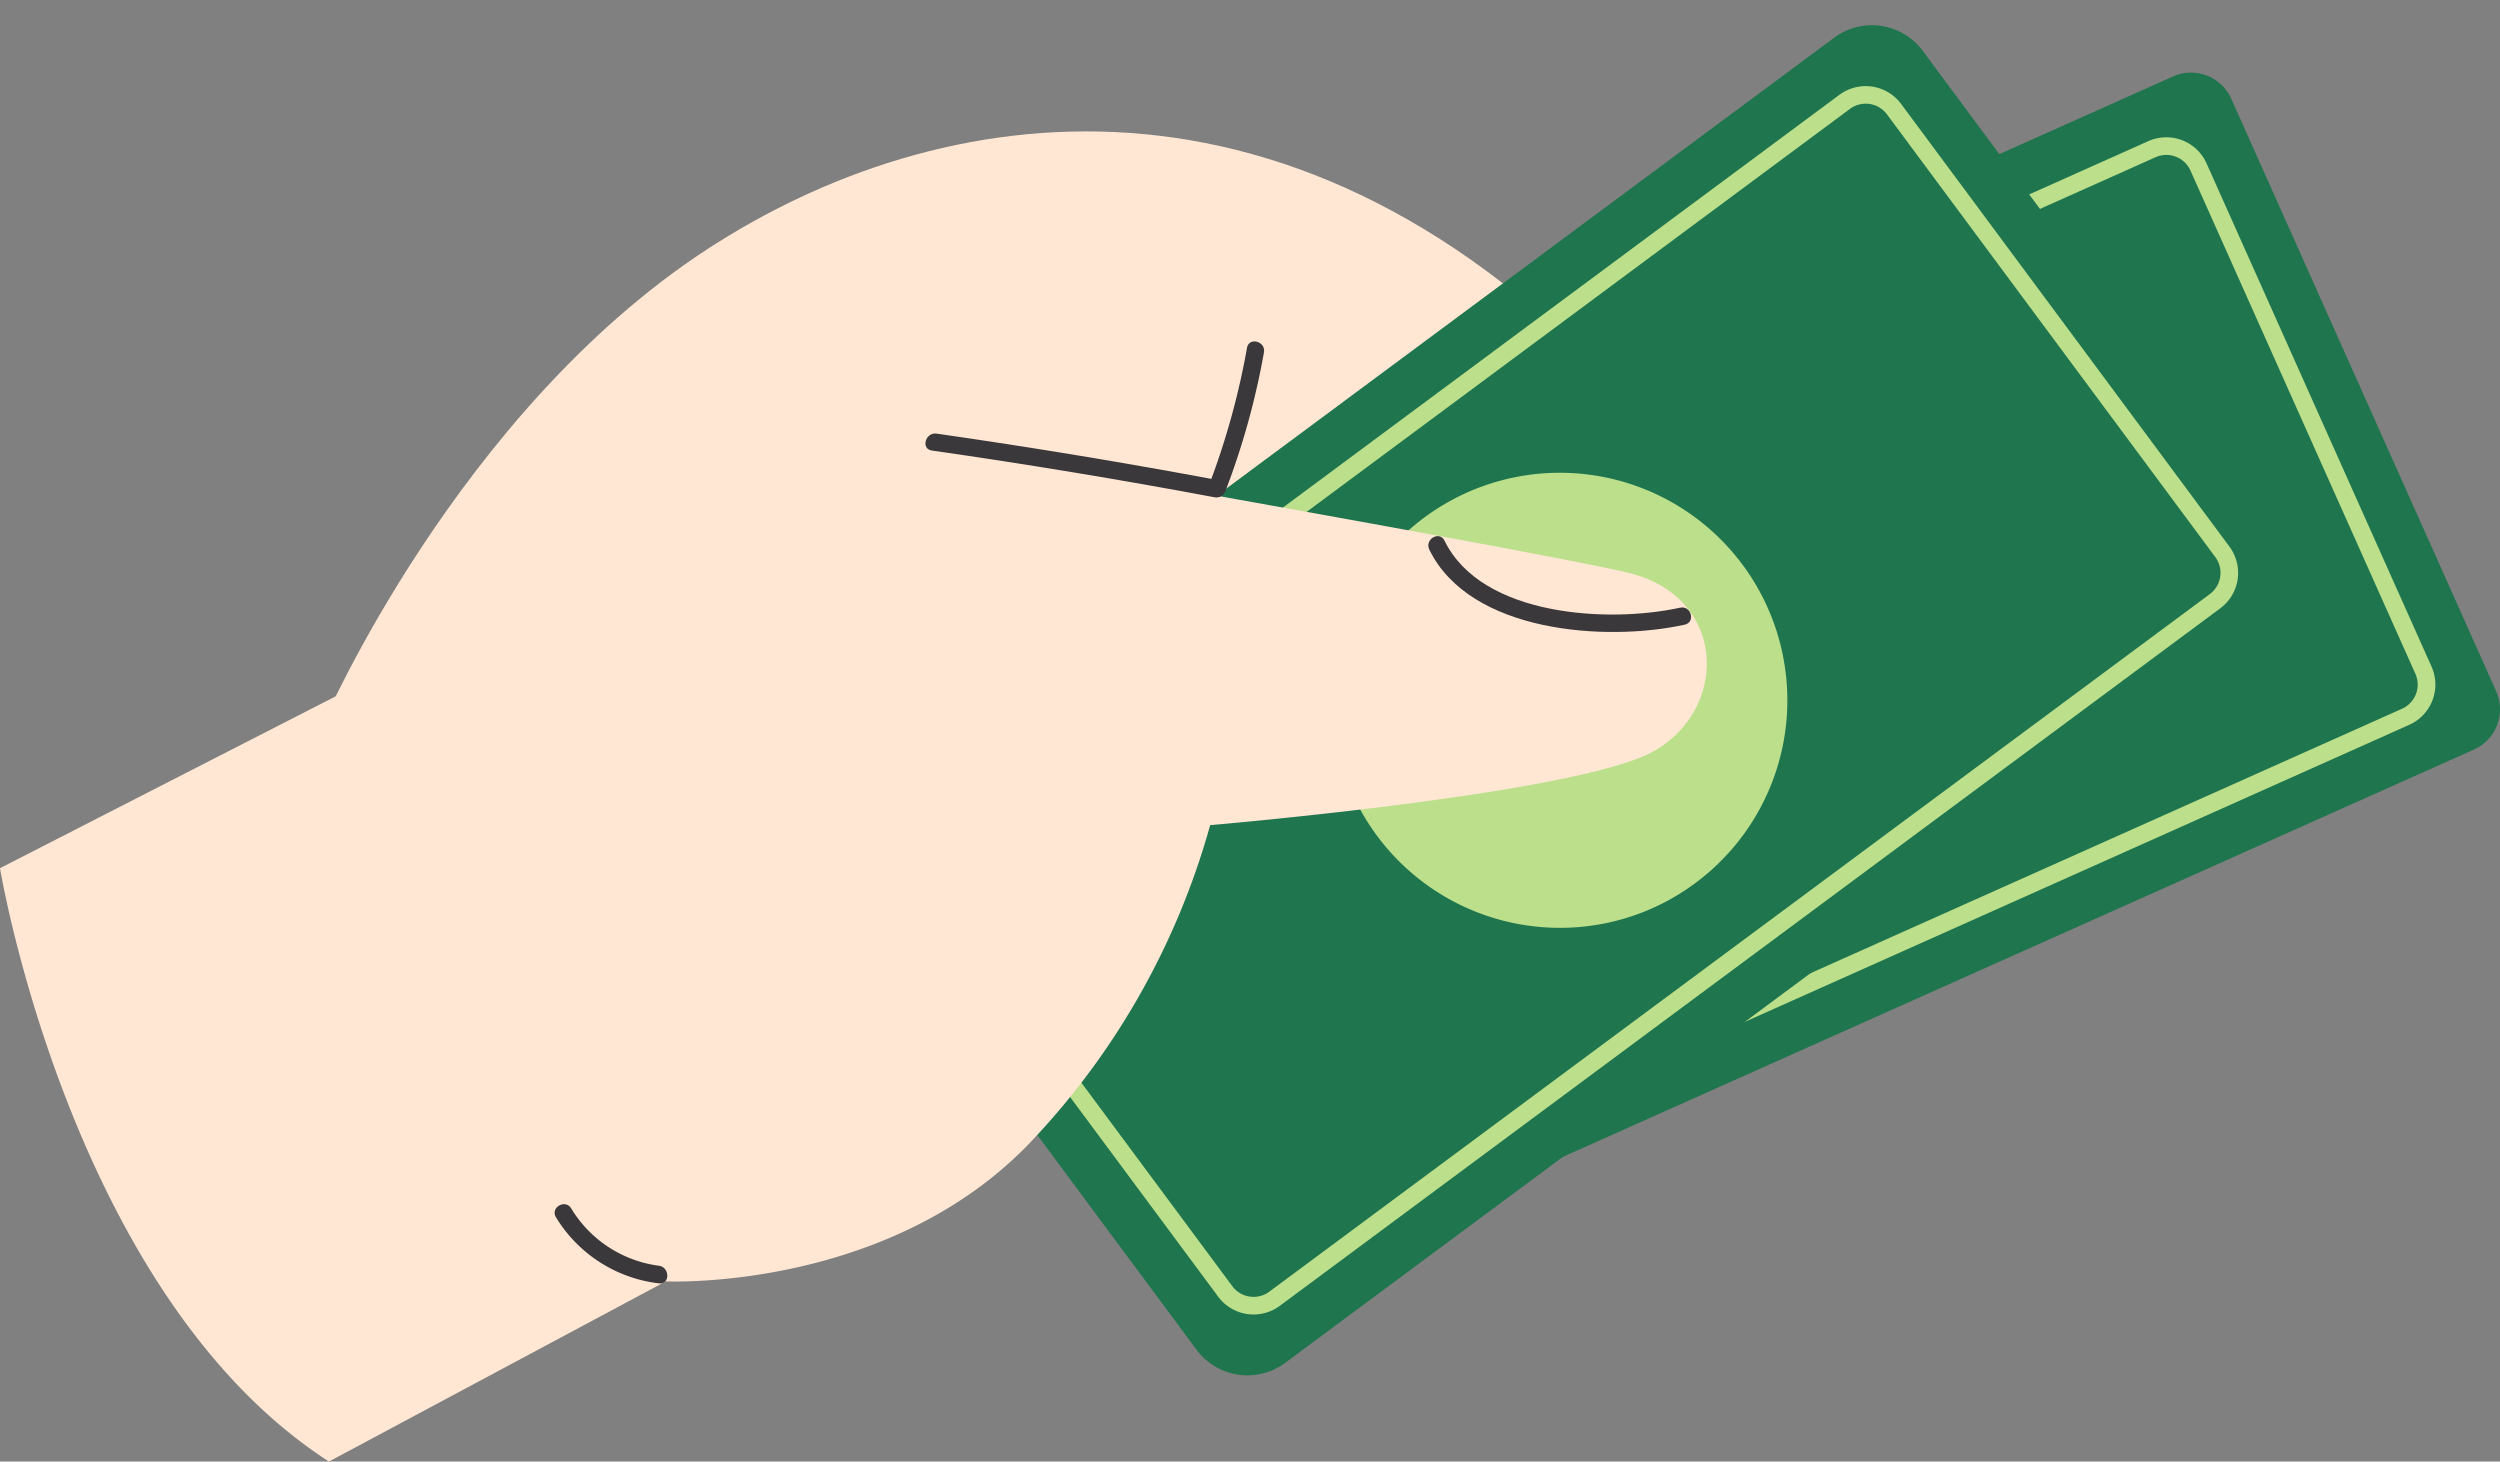 <svg xmlns="http://www.w3.org/2000/svg" width="162.284" height="94.873" viewBox="0 0 162.284 94.873">
  <rect x="0" y="0" width="162.284" height="94.873" fill="#808080" stroke="none"/>
  <g id="proindustry" transform="translate(-605 -1789)">
    <g id="Group_1323" data-name="Group 1323" transform="translate(605 1789)">
      <path id="Path_1526" data-name="Path 1526" d="M2773.75,897s8.722-20.191,24.915-30.759c15-9.788,38.261-13.6,59.744,9.661s-28.221,40.422-42.329,35.083S2773.75,897,2773.75,897Z" transform="translate(-2752.777 -850.049)" fill="#ffe7d4"/>
      <g id="Group_1454" data-name="Group 1454" transform="translate(64.167 4.713)">
        <path id="Path_1527" data-name="Path 1527" d="M2866.712,928.023l-17.2-38.468a2.86,2.86,0,0,1,1.443-3.778l75.2-33.619a2.86,2.86,0,0,1,3.778,1.444l17.2,38.468a2.861,2.861,0,0,1-1.444,3.779l-75.2,33.619A2.86,2.86,0,0,1,2866.712,928.023Z" transform="translate(-2849.263 -851.907)" fill="#1e754e"/>
        <path id="Path_1528" data-name="Path 1528" d="M2874.072,928.658a2.866,2.866,0,0,1-2.616-1.693l-14.6-32.666a2.86,2.86,0,0,1,1.444-3.778l69.394-31.025a2.86,2.86,0,0,1,3.778,1.444l14.605,32.666a2.861,2.861,0,0,1-1.444,3.778l-69.393,31.025A2.848,2.848,0,0,1,2874.072,928.658ZM2872.5,926.5a1.721,1.721,0,0,0,2.268.866l69.394-31.025a1.715,1.715,0,0,0,.866-2.267l-14.6-32.666a1.716,1.716,0,0,0-2.267-.866l-69.394,31.025a1.715,1.715,0,0,0-.866,2.267Z" transform="translate(-2852.404 -855.048)" fill="#bbdf8b"/>
        <path id="Path_1529" data-name="Path 1529" d="M2887.973,965.683a3.5,3.5,0,1,1,1.426-.307A3.492,3.492,0,0,1,2887.973,965.683Zm-.005-5.849a2.352,2.352,0,1,0,.964,4.5h0a2.351,2.351,0,0,0-.964-4.5Z" transform="translate(-2864.334 -897.609)" fill="#fff"/>
        <path id="Path_1530" data-name="Path 1530" d="M2902.542,959.169a3.5,3.5,0,1,1,1.422-.3A3.5,3.5,0,0,1,2902.542,959.169Zm-.008-5.847a2.352,2.352,0,1,0,.963,4.5h0a2.352,2.352,0,0,0-.963-4.5Z" transform="translate(-2870.568 -894.822)" fill="#fff"/>
        <path id="Path_1531" data-name="Path 1531" d="M2960.968,881.181a3.5,3.5,0,1,1,1.421-.3h0A3.476,3.476,0,0,1,2960.968,881.181Zm-.006-5.849a2.358,2.358,0,1,0,.84.156A2.355,2.355,0,0,0,2960.962,875.333Z" transform="translate(-2895.573 -861.443)" fill="#fff"/>
        <path id="Path_1532" data-name="Path 1532" d="M2923.992,923.635a14.775,14.775,0,1,1,6.01-1.286A14.8,14.8,0,0,1,2923.992,923.635Zm-.026-28.416a13.664,13.664,0,1,0,4.871.9A13.581,13.581,0,0,0,2923.967,895.218Z" transform="translate(-2874.913 -869.954)" fill="#fff"/>
      </g>
      <g id="Group_1455" data-name="Group 1455" transform="translate(51.61 0)">
        <path id="Path_1542" data-name="Path 1542" d="M4.107,0H43.752a4.107,4.107,0,0,1,4.107,4.107V83.983a4.107,4.107,0,0,1-4.107,4.107H4.107A4.107,4.107,0,0,1,0,83.983V4.107A4.107,4.107,0,0,1,4.107,0Z" transform="translate(70.753 0) rotate(53.436)" fill="#1e754e"/>
        <path id="Path_1533" data-name="Path 1533" d="M2861.257,933.177a2.858,2.858,0,0,1-2.3-1.156l-21.315-28.74a2.859,2.859,0,0,1,.593-4L2899.288,854a2.863,2.863,0,0,1,4,.594l21.316,28.74a2.864,2.864,0,0,1-.593,4l-61.055,45.283A2.846,2.846,0,0,1,2861.257,933.177Zm-1.382-1.837a1.718,1.718,0,0,0,2.4.356l61.054-45.283a1.717,1.717,0,0,0,.356-2.4l-21.315-28.741a1.72,1.72,0,0,0-2.4-.356L2838.916,900.2a1.715,1.715,0,0,0-.356,2.4Z" transform="translate(-2831.491 -847.849)" fill="#bbdf8b"/>
        <path id="Path_1534" data-name="Path 1534" d="M2903.044,926.858a14.77,14.77,0,1,1,8.784-2.9h0A14.7,14.7,0,0,1,2903.044,926.858Z" transform="translate(-2853.394 -866.629)" fill="#bbdf8b"/>
      </g>
      <path id="Path_1535" data-name="Path 1535" d="M2737.085,920.985s4.576,27.711,21.355,38.516l21.864-11.695s14.109.668,23.389-8.739a48.862,48.862,0,0,0,11.948-20.878s24.024-2.034,28.855-4.83,4.7-10.042-1.78-11.567-50.269-9.152-50.269-9.152Z" transform="translate(-2737.085 -864.627)" fill="#ffe7d4"/>
      <path id="Path_1536" data-name="Path 1536" d="M2842.527,893.967q9.215,1.323,18.352,3.034c.72.135,1.028-.967.3-1.1q-9.15-1.713-18.352-3.034c-.72-.1-1.031,1-.3,1.1Z" transform="translate(-2782.036 -864.721)" fill="#3b383b"/>
      <path id="Path_1537" data-name="Path 1537" d="M2875.294,892.131a49.184,49.184,0,0,0,2.5-9c.134-.72-.969-1.028-1.1-.3a49.206,49.206,0,0,1-2.5,9c-.269.686.837.983,1.1.3Z" transform="translate(-2795.747 -860.25)" fill="#3b383b"/>
      <path id="Path_1538" data-name="Path 1538" d="M2800.113,981.174a9.057,9.057,0,0,0,6.682,4.29c.729.094.721-1.051,0-1.144a7.845,7.845,0,0,1-5.694-3.723c-.384-.627-1.374-.053-.987.577Z" transform="translate(-2764.023 -902.156)" fill="#3b383b"/>
      <path id="Path_1539" data-name="Path 1539" d="M2915.516,909.154c-4.6,1.016-12.889.587-15.293-4.352-.322-.662-1.309-.083-.988.577,2.641,5.425,11.508,6,16.586,4.878.718-.159.414-1.262-.3-1.1Z" transform="translate(-2806.456 -869.708)" fill="#3b383b"/>
    </g>
  </g>
</svg>
